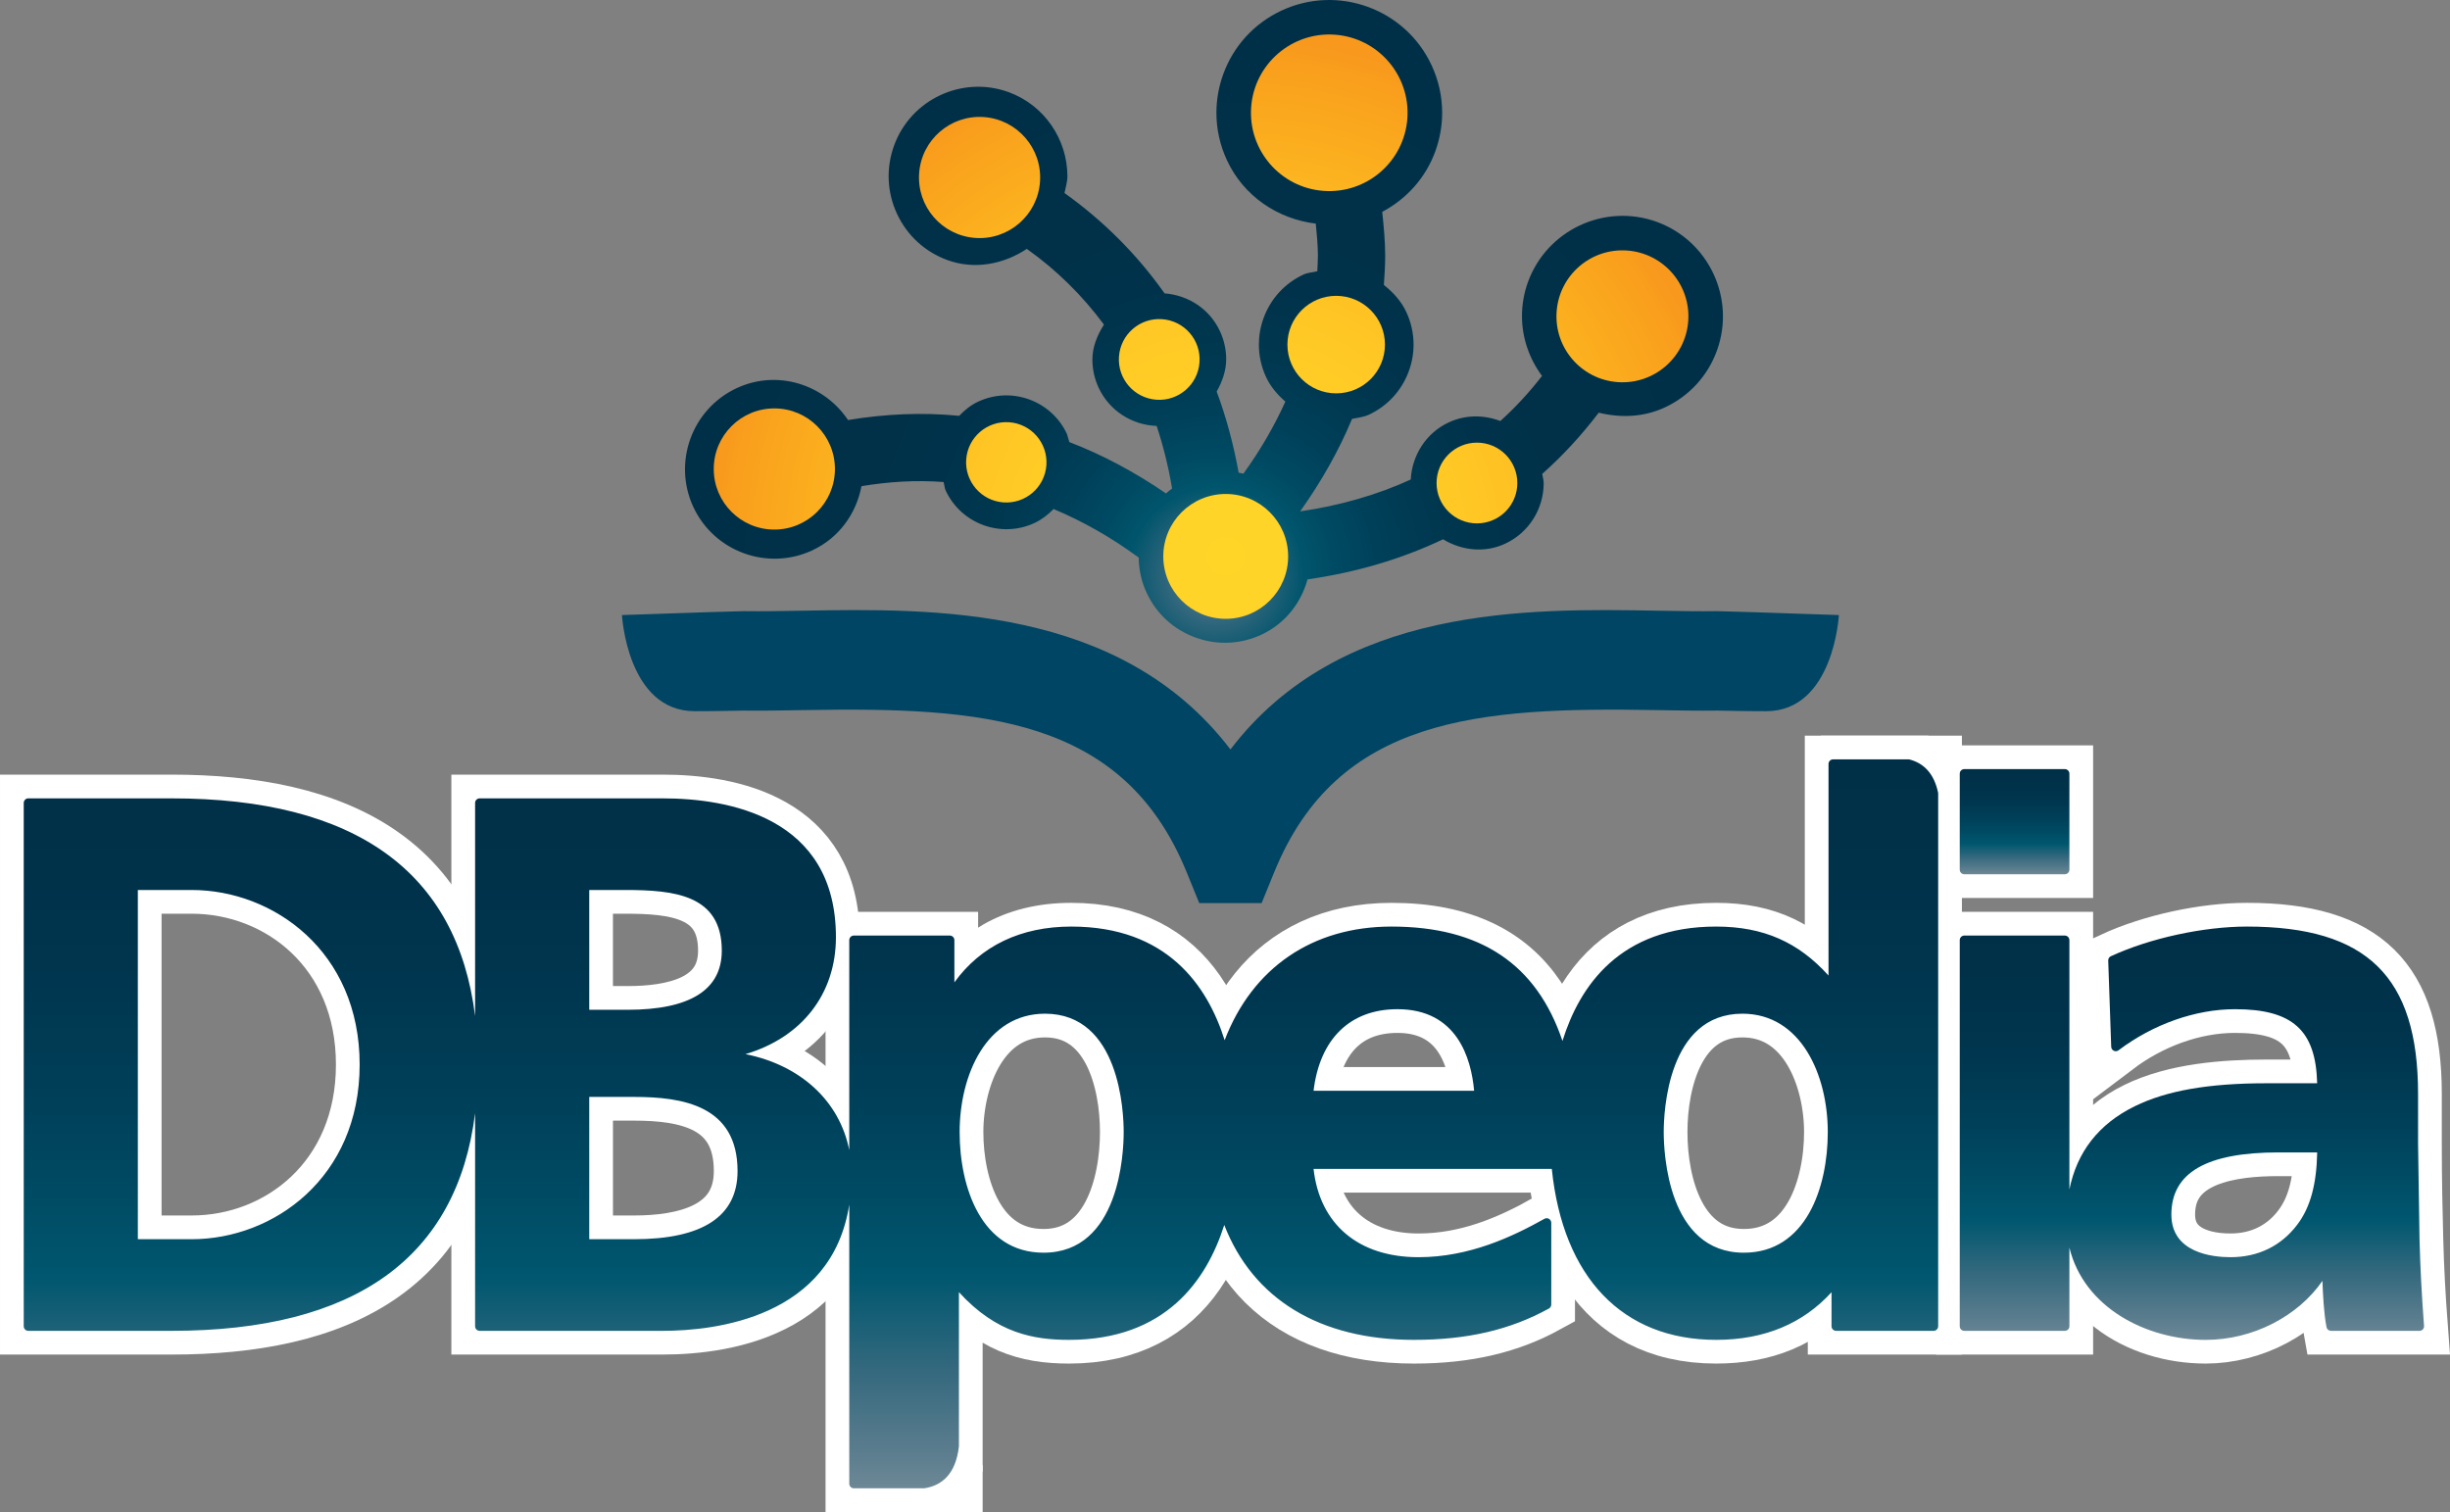 <?xml version="1.0" encoding="utf-8"?>
<!-- Generator: Adobe Illustrator 12.0.1, SVG Export Plug-In . SVG Version: 6.00 Build 51448)  -->
<!DOCTYPE svg PUBLIC "-//W3C//DTD SVG 1.1//EN" "http://www.w3.org/Graphics/SVG/1.1/DTD/svg11.dtd">
<svg  version="1.1" id="Layer_1" xmlns="http://www.w3.org/2000/svg" xmlns:xlink="http://www.w3.org/1999/xlink" width="262.551" height="162.048"
	 viewBox="0 0 262.551 162.048" overflow="visible" enable-background="new 0 0 262.551 162.048" xml:space="preserve">
<rect x="0" y="0" width="262.551" height="162.048" fill="#808080" stroke="none"/>
<g>
	<g>
		<g>
			<path fill="#FFFFFF" stroke="#FFFFFF" stroke-width="6.067" d="M3.034,86.053h15.347c17.196,0,32.383,5.785,32.383,28.044
				S35.577,142.14,18.381,142.14H3.034V86.053z M14.281,133.301h6.27c9.401,0,18.482-6.991,18.482-19.204
				c0-12.216-9.081-19.204-18.482-19.204h-6.27V133.301z"/>
			<path fill="#FFFFFF" stroke="#FFFFFF" stroke-width="6.067" d="M51.404,86.053h19.608c7.231,0,18.078,2.088,18.078,14.383
				c0,6.668-4.5,11.33-11.17,12.537v0.16c7.635,0.722,12.858,5.867,12.858,12.775c0,14.144-12.697,16.231-19.767,16.231H51.404
				V86.053z M62.654,108.715h4.581c4.739,0,10.606-1.048,10.606-6.834c0-6.506-5.705-6.988-10.847-6.988h-4.341V108.715z
				 M62.654,133.301h5.304c5.223,0,11.572-1.284,11.572-7.795c0-7.312-5.948-8.437-11.572-8.437h-5.304V133.301z"/>
			<path fill="#FFFFFF" stroke="#FFFFFF" stroke-width="6.067" d="M114.804,99.794c-6.349,0-10.446,2.812-12.856,6.829h-0.162
				v-5.866H91.501v58.257h9.038c0.728-0.402,1.328-1.041,1.73-1.987v-19.628h0.159c3.777,4.58,7.553,5.707,12.135,5.707
				c12.936,0,17.597-10.445,17.597-21.777C132.16,109.916,127.499,99.794,114.804,99.794z M111.831,134.748
				c-7.152,0-9.484-7.554-9.484-13.42c0-5.785,2.734-13.178,9.644-13.178c6.99,0,8.919,7.635,8.919,13.178
				C120.91,127.035,118.901,134.748,111.831,134.748z"/>
			<path fill="#FFFFFF" stroke="#FFFFFF" stroke-width="6.067" d="M100.54,159.014h1.73v-1.987
				C101.867,157.973,101.268,158.611,100.54,159.014z"/>
			<path fill="#FFFFFF" stroke="#FFFFFF" stroke-width="6.067" d="M165.748,139.811c-3.938,2.168-8.438,3.295-14.225,3.295
				c-13.658,0-21.613-7.876-21.613-21.455c0-11.973,6.348-21.856,19.204-21.856c15.347,0,19.687,10.526,19.687,24.991h-28.606
				c0.483,6.666,5.144,10.444,11.813,10.444c5.221,0,9.722-1.929,13.74-4.177V139.811z M158.517,117.393
				c-0.323-5.223-2.732-9.726-8.76-9.726c-6.026,0-9.079,4.179-9.562,9.726H158.517z"/>
			<path fill="#FFFFFF" stroke="#FFFFFF" stroke-width="6.067" d="M205.762,81.874h-9.319v23.705h-0.16
				c-3.215-3.938-6.99-5.785-12.374-5.785c-12.698,0-17.358,10.122-17.358,21.534c0,11.332,4.66,21.777,17.358,21.777
				c5.061,0,9.482-1.607,12.695-5.627h0.161v4.661h10.446V83.52C206.846,82.777,206.352,82.239,205.762,81.874z M186.88,134.748
				c-7.069,0-9.08-7.713-9.08-13.42c0-5.543,1.93-13.178,8.921-13.178c6.91,0,9.643,7.393,9.643,13.178
				C196.363,127.194,194.03,134.748,186.88,134.748z"/>
			<path fill="#FFFFFF" stroke="#FFFFFF" stroke-width="6.067" d="M205.762,81.874c0.59,0.365,1.084,0.903,1.449,1.646v-1.646
				H205.762z"/>
			<rect x="210.505" y="100.757" fill="#FFFFFF" stroke="#FFFFFF" stroke-width="6.067" width="10.768" height="41.383"/>
			<rect x="210.505" y="82.918" fill="#FFFFFF" stroke="#FFFFFF" stroke-width="6.067" width="10.768" height="10.287"/>
			<path fill="#FFFFFF" stroke="#FFFFFF" stroke-width="6.067" d="M226.415,102.926c4.176-1.927,9.802-3.132,14.382-3.132
				c12.615,0,17.841,5.222,17.841,17.437v5.305c0,4.178,0.081,7.312,0.158,10.366c0.082,3.132,0.242,6.023,0.484,9.238h-9.482
				c-0.402-2.169-0.402-4.899-0.483-6.185h-0.159c-2.49,4.58-7.875,7.15-12.778,7.15c-7.312,0-14.463-4.419-14.463-12.293
				c0-6.188,2.973-9.805,7.071-11.812c4.1-2.01,9.402-2.411,13.902-2.411h5.946c0-6.673-2.973-8.922-9.321-8.922
				c-4.58,0-9.162,1.771-12.776,4.503L226.415,102.926z M239.03,135.229c3.295,0,5.864-1.446,7.553-3.693
				c1.767-2.331,2.251-5.308,2.251-8.52h-4.661c-4.821,0-11.972,0.804-11.972,7.151C232.201,133.701,235.173,135.229,239.03,135.229
				z"/>
		</g>
	</g>
	<g>
		<linearGradient id="XMLID_14_" gradientUnits="userSpaceOnUse" x1="215.889" y1="82.427" x2="215.889" y2="93.697">
			<stop  offset="0" style="stop-color:#003048"/>
			<stop  offset="0.163" style="stop-color:#00324A"/>
			<stop  offset="0.308" style="stop-color:#00364F"/>
			<stop  offset="0.446" style="stop-color:#003E57"/>
			<stop  offset="0.58" style="stop-color:#004962"/>
			<stop  offset="0.711" style="stop-color:#00576F"/>
			<stop  offset="0.84" style="stop-color:#35697E"/>
			<stop  offset="0.965" style="stop-color:#608090"/>
			<stop  offset="1" style="stop-color:#6D8896"/>
		</linearGradient>
		<path fill="url(#XMLID_14_)" d="M210.505,93.697h10.768c0.271,0,0.491-0.221,0.491-0.492V82.918c0-0.271-0.22-0.491-0.491-0.491
			h-10.768c-0.271,0-0.491,0.22-0.491,0.491v10.287C210.014,93.477,210.233,93.697,210.505,93.697z"/>
		<linearGradient id="XMLID_15_" gradientUnits="userSpaceOnUse" x1="234.893" y1="99.303" x2="234.893" y2="143.598">
			<stop  offset="0" style="stop-color:#003048"/>
			<stop  offset="0.163" style="stop-color:#00324A"/>
			<stop  offset="0.308" style="stop-color:#00364F"/>
			<stop  offset="0.446" style="stop-color:#003E57"/>
			<stop  offset="0.58" style="stop-color:#004962"/>
			<stop  offset="0.711" style="stop-color:#00576F"/>
			<stop  offset="0.84" style="stop-color:#35697E"/>
			<stop  offset="0.965" style="stop-color:#608090"/>
			<stop  offset="1" style="stop-color:#6D8896"/>
		</linearGradient>
		<path fill="url(#XMLID_15_)" d="M259.287,132.889l-0.004-0.154l-0.154-10.199v-5.305c0-12.566-5.482-17.928-18.332-17.928
			c-4.679,0-10.405,1.247-14.588,3.178c-0.18,0.082-0.292,0.265-0.285,0.463l0.321,9.243c0.007,0.183,0.114,0.348,0.28,0.427
			c0.165,0.078,0.361,0.059,0.507-0.052c3.703-2.798,8.252-4.403,12.48-4.403c6.169,0,8.661,2.258,8.803,7.939
			c-0.865,0-5.428,0-5.428,0c-6.208,0-10.694,0.782-14.118,2.461c-3.87,1.896-6.199,4.903-7.006,8.928c0-12.227,0-26.729,0-26.729
			c0-0.271-0.22-0.491-0.491-0.491h-10.768c-0.271,0-0.491,0.22-0.491,0.491v41.383c0,0.271,0.22,0.491,0.491,0.491h10.768
			c0.271,0,0.491-0.22,0.491-0.491c0,0,0-5.696,0-8.433c1.558,6.443,8.258,9.891,14.613,9.891c5.024,0,9.868-2.508,12.505-6.324
			c0.055,1.43,0.131,3.324,0.434,4.955c0.043,0.233,0.246,0.402,0.482,0.402h9.482c0.137,0,0.268-0.057,0.36-0.157
			s0.14-0.234,0.129-0.371C259.514,138.699,259.364,135.857,259.287,132.889z M246.191,131.24c-1.721,2.289-4.196,3.498-7.161,3.498
			c-1.905,0-6.338-0.445-6.338-4.57c0-4.482,3.755-6.66,11.48-6.66c0,0,3.329,0,4.146,0
			C248.255,126.908,247.589,129.396,246.191,131.24z"/>
		<linearGradient id="XMLID_16_" gradientUnits="userSpaceOnUse" x1="105.122" y1="81.383" x2="105.122" y2="159.506">
			<stop  offset="0" style="stop-color:#003048"/>
			<stop  offset="0.163" style="stop-color:#00324A"/>
			<stop  offset="0.308" style="stop-color:#00364F"/>
			<stop  offset="0.446" style="stop-color:#003E57"/>
			<stop  offset="0.58" style="stop-color:#004962"/>
			<stop  offset="0.711" style="stop-color:#00576F"/>
			<stop  offset="0.84" style="stop-color:#35697E"/>
			<stop  offset="0.965" style="stop-color:#608090"/>
			<stop  offset="1" style="stop-color:#6D8896"/>
		</linearGradient>
		<path fill="url(#XMLID_16_)" d="M204.575,81.383h-8.133c-0.271,0-0.491,0.22-0.491,0.491c0,0,0,20.794,0,22.677
			c-3.217-3.564-6.957-5.248-12.043-5.248c-10.293,0-14.63,6.352-16.468,12.259c-2.768-8.208-8.749-12.259-18.326-12.259
			c-8.494,0-14.907,4.444-17.877,12.18c-1.842-5.848-6.174-12.18-16.434-12.18c-5.419,0-9.71,2.076-12.527,5.979
			c0-1.597,0-4.525,0-4.525c0-0.271-0.22-0.491-0.491-0.491H91.501c-0.271,0-0.491,0.22-0.491,0.491c0,0,0,11.833,0,22.503
			c-1.04-5.256-5.211-9.102-11.124-10.286c6.015-1.777,9.695-6.421,9.695-12.538c0-12.941-11.634-14.873-18.569-14.873H51.404
			c-0.271,0-0.491,0.22-0.491,0.49c0,0,0,11.812,0,22.836c-1.931-15.468-12.829-23.326-32.532-23.326H3.034
			c-0.271,0-0.491,0.22-0.491,0.49v56.087c0,0.271,0.22,0.491,0.491,0.491h15.347c19.703,0,30.601-7.859,32.532-23.326
			c0,11.023,0,22.835,0,22.835c0,0.271,0.22,0.491,0.491,0.491h19.608c5.628,0,18.128-1.416,19.998-13.535
			c0,14.947,0,29.918,0,29.918c0,0.271,0.22,0.492,0.491,0.492h7.537c1.918-0.28,3.391-1.55,3.723-4.49c0-5.572,0-15.154,0-16.531
			c4.028,4.428,8.045,5.113,11.803,5.113c10.36,0,14.753-6.408,16.632-12.312c3.083,7.925,10.211,12.312,20.328,12.312
			c5.708,0,10.303-1.067,14.462-3.357c0.156-0.086,0.254-0.251,0.254-0.43v-8.758c0-0.175-0.093-0.336-0.243-0.424
			s-0.336-0.09-0.488-0.006c-3.424,1.916-8.052,4.115-13.5,4.115c-6.44,0-10.586-3.538-11.242-9.462c1.076,0,24.732,0,25.529,0
			c1.2,11.637,7.585,18.321,17.613,18.321c5.206,0,9.327-1.765,12.365-5.105c0,1.242,0,3.647,0,3.647
			c0,0.271,0.22,0.491,0.491,0.491h10.446c0.271,0,0.491-0.22,0.491-0.491V84.988C207.257,82.828,206.086,81.753,204.575,81.383z
			 M20.551,132.81c0,0-4.944,0-5.778,0c0-0.944,0-36.481,0-37.426c0.834,0,5.778,0,5.778,0c8.722,0,17.991,6.559,17.991,18.713
			S29.272,132.81,20.551,132.81z M63.145,95.384c0.772,0,3.85,0,3.85,0c5.24,0,10.355,0.501,10.355,6.497
			c0,4.209-3.403,6.342-10.115,6.342c0,0-3.307,0-4.09,0C63.145,107.344,63.145,96.264,63.145,95.384z M67.958,132.81
			c0,0-4.004,0-4.813,0c0-0.896,0-14.354,0-15.249c0.809,0,4.813,0,4.813,0c5.159,0,11.081,0.902,11.081,7.945
			C79.039,130.353,75.311,132.81,67.958,132.81z M111.831,134.256c-6.638,0-8.993-6.964-8.993-12.928
			c0-6.109,2.864-12.686,9.153-12.686c8.021,0,8.428,10.566,8.428,12.686C120.419,123.486,120.005,134.256,111.831,134.256z
			 M140.766,116.901c0.669-5.552,3.906-8.743,8.991-8.743c6.383,0,7.901,5.253,8.216,8.743
			C156.982,116.901,141.806,116.901,140.766,116.901z M186.88,134.256c-8.175,0-8.589-10.77-8.589-12.928
			c0-2.119,0.406-12.686,8.43-12.686c6.288,0,9.151,6.576,9.151,12.686C195.872,127.292,193.517,134.256,186.88,134.256z"/>
	</g>
	<g>
		<path fill="#004563" d="M184.007,65.5c-1.928,0.029-4.055-0.01-6.305-0.049c-13.966-0.249-34.04-0.584-45.843,14.869
			c-11.804-15.453-31.877-15.117-45.845-14.869c-2.25,0.039-4.376,0.078-6.303,0.049c-0.462-0.005-4.855,0.136-13.06,0.418
			c0,0,0.556,10.304,7.805,10.304c2.603,0,4.485-0.061,5.18-0.066c2.023,0.027,4.23-0.012,6.567-0.052
			c19.06-0.34,34.179,0.724,40.959,17.364l1.352,3.318h3.104h0.476h3.106l1.353-3.318c6.779-16.64,21.897-17.705,40.958-17.364
			c2.338,0.041,4.545,0.08,6.568,0.052c0.693,0.005,2.577,0.066,5.179,0.066c7.251,0,7.806-10.304,7.806-10.304
			C188.861,65.636,184.467,65.496,184.007,65.5z"/>
	</g>
	<g>
		<radialGradient id="XMLID_17_" cx="130.289" cy="61.586" r="63.037" gradientUnits="userSpaceOnUse">
			<stop  offset="0" style="stop-color:#6D8896"/>
			<stop  offset="0.043" style="stop-color:#4B7487"/>
			<stop  offset="0.093" style="stop-color:#286379"/>
			<stop  offset="0.149" style="stop-color:#00556C"/>
			<stop  offset="0.211" style="stop-color:#004962"/>
			<stop  offset="0.281" style="stop-color:#004059"/>
			<stop  offset="0.363" style="stop-color:#003951"/>
			<stop  offset="0.464" style="stop-color:#00344C"/>
			<stop  offset="0.606" style="stop-color:#003149"/>
			<stop  offset="1" style="stop-color:#003048"/>
		</radialGradient>
		<path fill="url(#XMLID_17_)" d="M137.327,1.135L137.327,1.135c-2.923,1.367-5.142,3.79-6.243,6.822
			c-0.487,1.347-0.73,2.741-0.73,4.132c0,1.746,0.382,3.487,1.146,5.117c1.781,3.813,5.409,6.26,9.504,6.761
			c0.106,1.142,0.227,2.284,0.227,3.441c0,0.553-0.041,1.108-0.064,1.663c-0.494,0.127-1.016,0.134-1.482,0.352
			c-2.007,0.936-3.525,2.597-4.28,4.677c-0.335,0.922-0.501,1.878-0.501,2.831c0,1.198,0.264,2.391,0.785,3.508
			c0.48,1.023,1.215,1.864,2.054,2.605c-1.188,2.629-2.685,5.213-4.495,7.717c-0.17-0.039-0.337-0.076-0.51-0.104
			c-0.546-3.015-1.326-5.929-2.355-8.693c0.611-1.083,1.019-2.25,1.019-3.462c0-1.022-0.22-2.049-0.671-3.015
			c-1.11-2.374-3.376-3.848-5.931-4.045c-2.954-4.181-6.559-7.778-10.724-10.754c0.114-0.599,0.311-1.194,0.311-1.79
			c0-3.917-2.425-7.612-6.304-9.027c-4.965-1.802-10.471,0.773-12.274,5.736c-0.873,2.406-0.758,5.007,0.325,7.325
			s3.005,4.074,5.411,4.947c2.871,1.041,5.989,0.458,8.492-1.206c3.171,2.25,5.937,4.973,8.266,8.116
			c-0.728,1.152-1.239,2.411-1.239,3.753c0,1.019,0.221,2.047,0.672,3.017c1.162,2.48,3.579,3.991,6.215,4.089
			c0.704,2.128,1.263,4.369,1.655,6.709c-0.221,0.171-0.45,0.333-0.653,0.524c-3.313-2.269-6.775-4.13-10.358-5.501
			c-0.126-0.428-0.254-0.866-0.254-0.866c-0.814-1.739-2.254-3.056-4.058-3.709c-1.8-0.651-3.746-0.562-5.479,0.25
			c-0.769,0.357-1.421,0.894-2.017,1.508c-3.976-0.389-7.964-0.2-11.908,0.452c-2.589-3.858-7.619-5.437-11.945-3.411
			c-4.791,2.242-6.865,7.961-4.625,12.749c2.243,4.789,7.962,6.861,12.749,4.625c2.829-1.323,4.69-3.887,5.262-6.873
			c2.897-0.482,5.836-0.668,8.795-0.445c0.093,0.301,0.097,0.634,0.23,0.92c1.675,3.583,5.949,5.137,9.529,3.465
			c0.778-0.366,1.44-0.89,2.031-1.491c3.123,1.308,6.182,3.037,9.123,5.205c0.017,1.311,0.299,2.604,0.859,3.788
			c1.04,2.234,2.896,3.934,5.222,4.778c2.328,0.846,4.844,0.734,7.086-0.314c2.479-1.159,4.206-3.33,4.926-5.916
			c5.223-0.753,10.094-2.186,14.519-4.296c2.022,1.218,4.49,1.486,6.673,0.465c2.572-1.205,4.115-3.771,4.115-6.487
			c0-0.326-0.113-0.656-0.159-0.986c2.217-1.971,4.24-4.171,6.056-6.563c2.378,0.585,4.858,0.482,7.111-0.574
			c2.606-1.22,4.579-3.381,5.557-6.081c2.025-5.579-0.866-11.765-6.449-13.798c-5.58-2.019-11.771,0.872-13.802,6.45
			c-0.432,1.193-0.642,2.428-0.642,3.655c0,2.296,0.765,4.537,2.149,6.408c-1.337,1.731-2.826,3.35-4.466,4.834
			c-1.793-0.684-3.767-0.68-5.541,0.152c-2.42,1.128-3.926,3.518-4.061,6.118c-3.604,1.65-7.58,2.787-11.853,3.415
			c2.273-3.198,4.152-6.516,5.563-9.915c0.61-0.128,1.243-0.186,1.809-0.45c2.007-0.937,3.527-2.601,4.282-4.683
			c0.335-0.922,0.501-1.876,0.501-2.829c0-1.198-0.263-2.389-0.785-3.506c-0.542-1.159-1.403-2.093-2.397-2.885
			c0.07-1.032,0.141-2.066,0.141-3.104c0-1.579-0.154-3.155-0.316-4.729c2.639-1.406,4.666-3.668,5.691-6.499
			c0.489-1.345,0.731-2.738,0.731-4.126c0-1.747-0.383-3.486-1.145-5.113C150.579,0.932,143.368-1.686,137.327,1.135z"/>
	</g>
	<g>
		<g>
			<g>
				<radialGradient id="XMLID_18_" cx="131.353" cy="59.631" r="55.666" gradientUnits="userSpaceOnUse">
					<stop  offset="0" style="stop-color:#FFD528"/>
					<stop  offset="0.222" style="stop-color:#FFD227"/>
					<stop  offset="0.444" style="stop-color:#FFC925"/>
					<stop  offset="0.665" style="stop-color:#FDBB21"/>
					<stop  offset="0.885" style="stop-color:#FAA61D"/>
					<stop  offset="1" style="stop-color:#F8991D"/>
				</radialGradient>
				<path fill="url(#XMLID_18_)" d="M128.544,38.833c0.172-2.384-1.622-4.455-4.006-4.626c-2.385-0.171-4.454,1.623-4.625,4.007
					c-0.172,2.384,1.623,4.455,4.011,4.624C126.303,43.011,128.374,41.217,128.544,38.833z"/>
				<circle fill="url(#XMLID_18_)" cx="131.353" cy="59.631" r="6.69"/>
				<circle fill="url(#XMLID_18_)" cx="82.981" cy="50.263" r="6.493"/>
				<path fill="url(#XMLID_18_)" d="M111.45,19.487c0.257-3.577-2.437-6.684-6.014-6.941c-3.575-0.253-6.682,2.435-6.937,6.012
					c-0.257,3.577,2.433,6.685,6.014,6.941C108.087,25.755,111.193,23.063,111.45,19.487z"/>
				<path fill="url(#XMLID_18_)" d="M108.147,45.254c-2.372-0.171-4.433,1.612-4.605,3.986c-0.168,2.372,1.614,4.433,3.989,4.604
					c2.372,0.169,4.434-1.616,4.605-3.988C112.303,47.484,110.52,45.422,108.147,45.254z"/>
				<path fill="url(#XMLID_18_)" d="M174.369,26.85c-3.894-0.279-7.277,2.651-7.555,6.546c-0.279,3.895,2.651,7.277,6.544,7.557
					c3.897,0.281,7.277-2.651,7.559-6.546C181.194,30.514,178.264,27.129,174.369,26.85z"/>
				<circle fill="url(#XMLID_18_)" cx="158.276" cy="51.767" r="4.327"/>
				<circle fill="url(#XMLID_18_)" cx="143.191" cy="36.932" r="5.226"/>
				<path fill="url(#XMLID_18_)" d="M143.05,3.719c-4.624-0.333-8.638,3.146-8.971,7.768c-0.328,4.625,3.147,8.64,7.77,8.971
					c4.626,0.33,8.638-3.149,8.97-7.771C151.147,8.064,147.673,4.049,143.05,3.719z"/>
			</g>
		</g>
	</g>
</g>
</svg>
